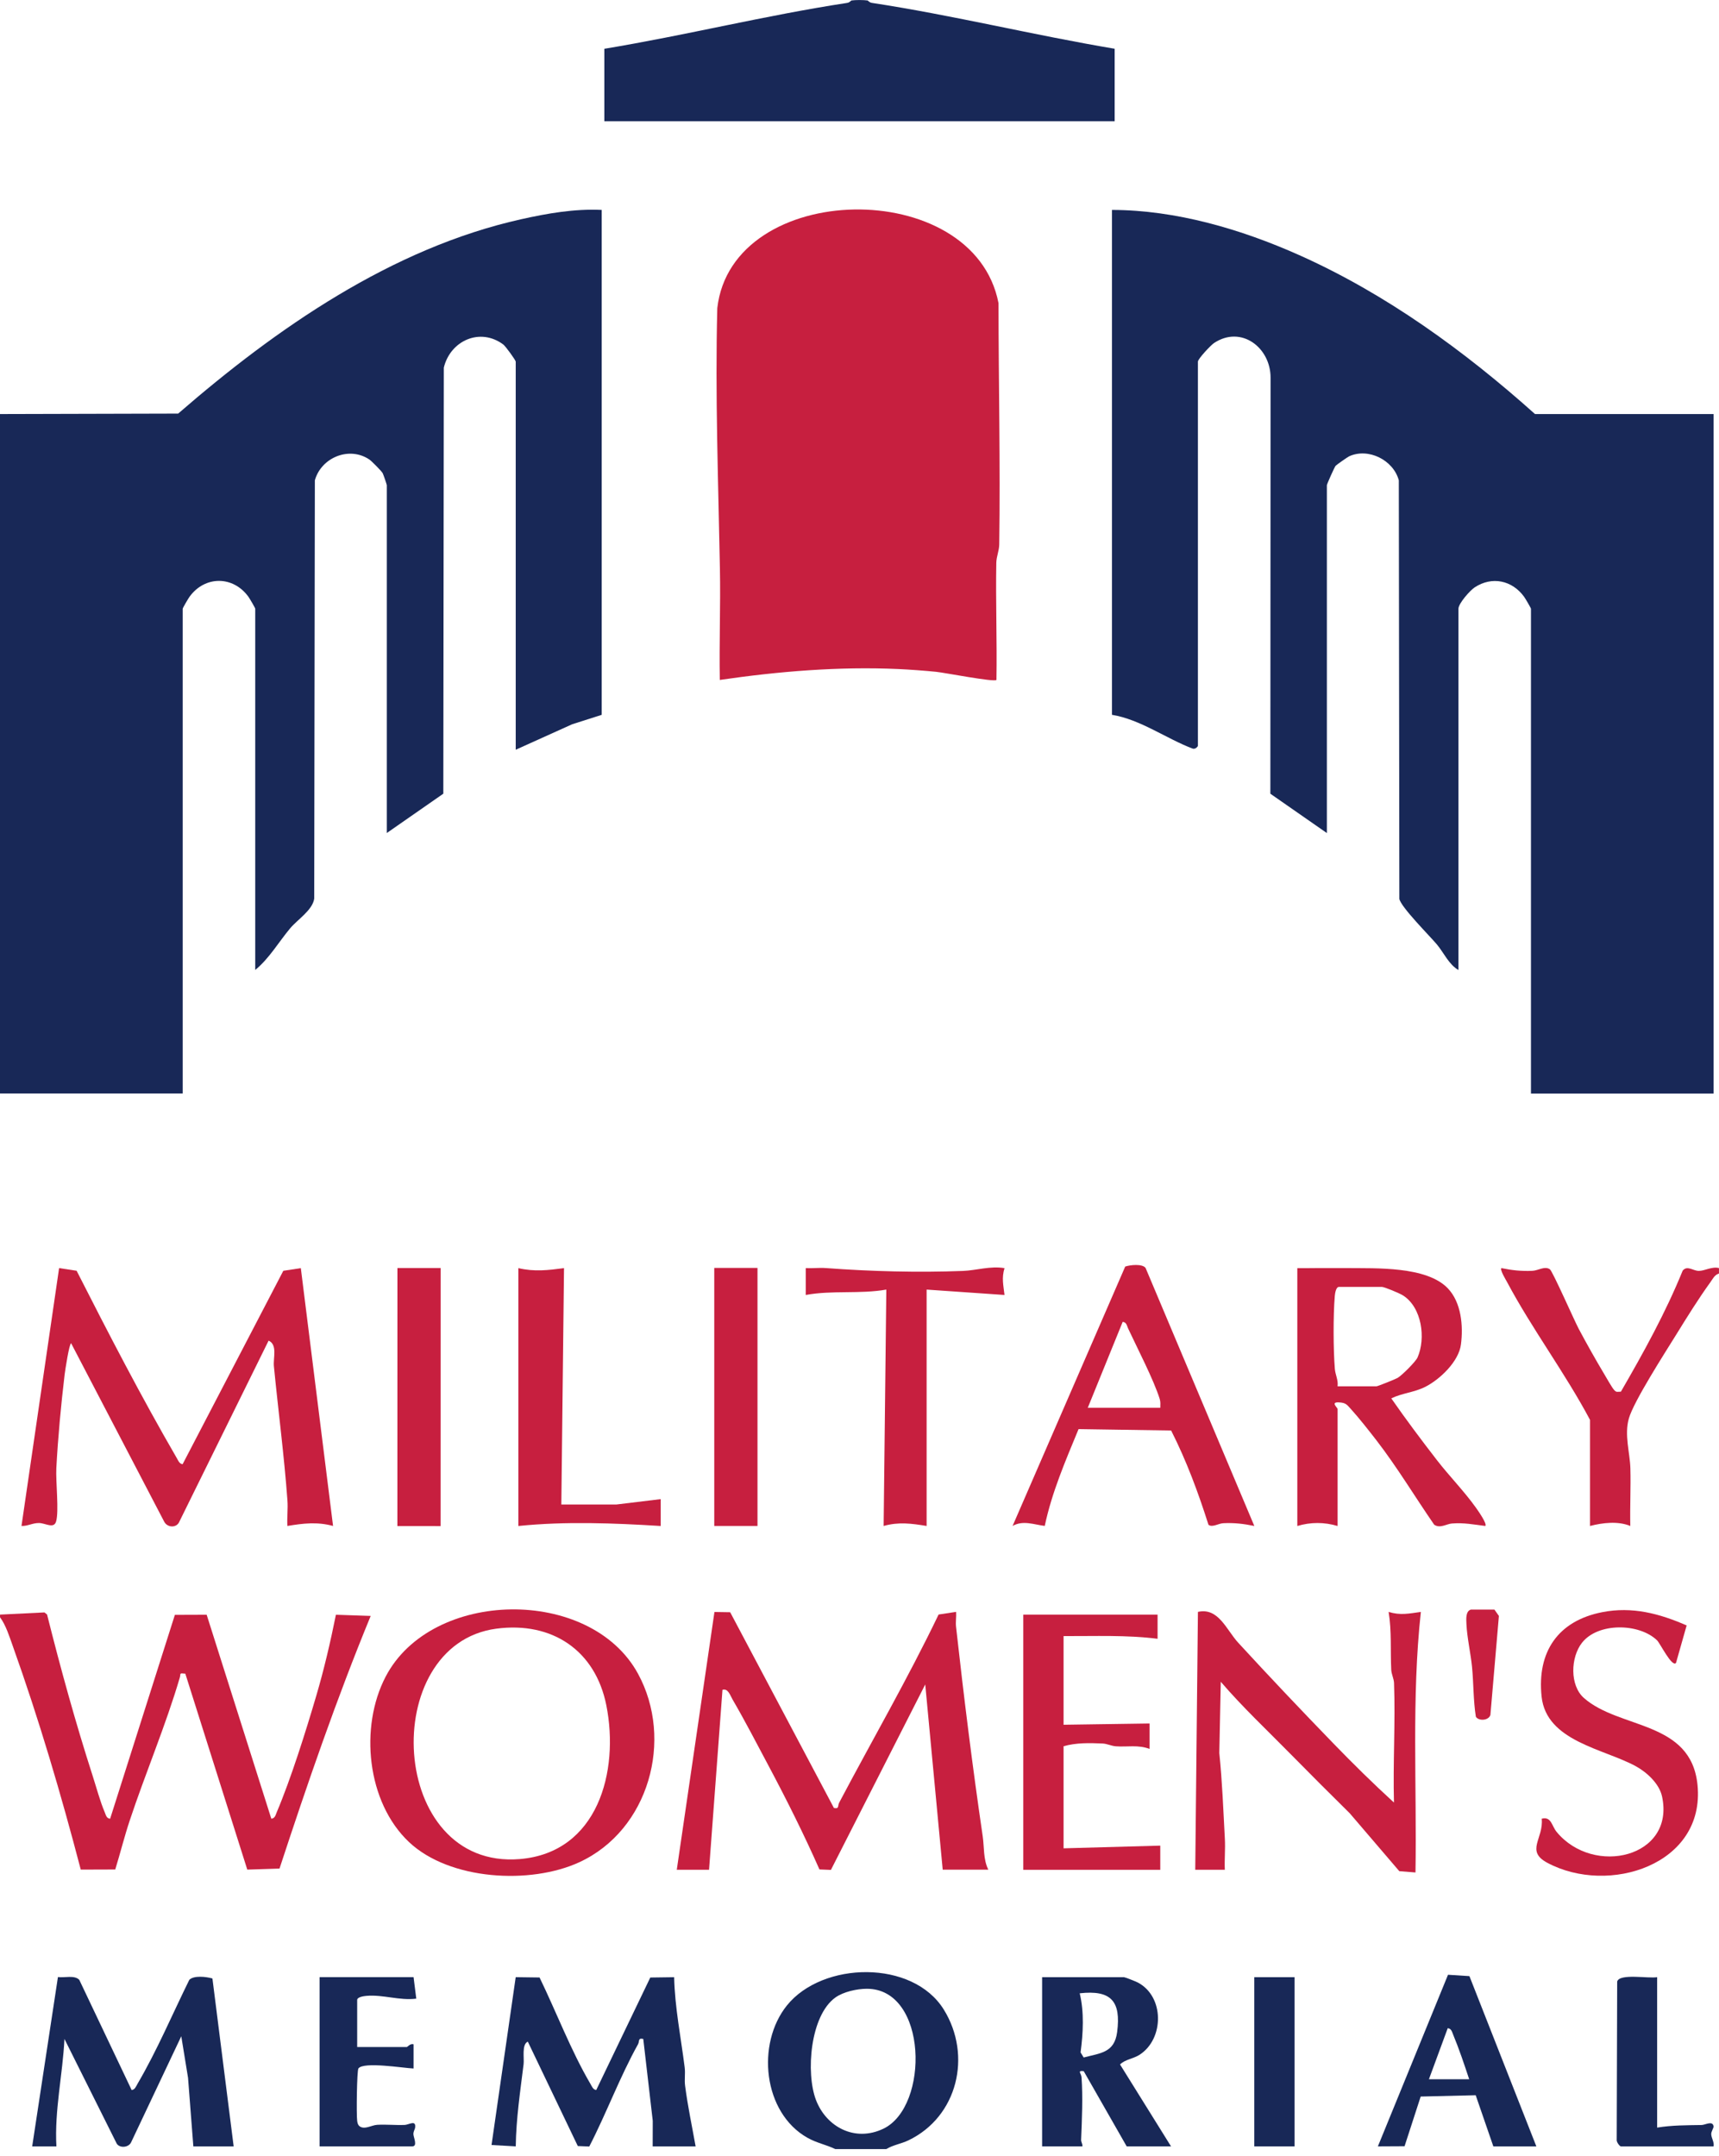<?xml version="1.0" encoding="UTF-8"?>
<svg xmlns="http://www.w3.org/2000/svg" width="189" height="237" viewBox="0 0 189 237" fill="none">
  <g clip-path="url(#clip0_20541_13837)">
    <path d="M0 45.516L19.589 45.465C30.393 36.089 43.072 27.277 57.286 24.104C60.192 23.454 63.164 22.934 66.153 23.076V78.582L62.908 79.618L56.703 82.417V39.755C56.703 39.602 55.593 38.066 55.337 37.873C52.773 35.963 49.509 37.456 48.797 40.413L48.742 87.249L42.528 91.572V53.335C42.528 53.264 42.15 52.154 42.075 52.016C41.953 51.788 40.859 50.685 40.619 50.52C38.398 49.016 35.323 50.292 34.618 52.8L34.547 98.789C34.362 100.053 32.708 101.085 31.901 102.049C30.633 103.565 29.594 105.376 28.062 106.625V66.912C28.062 66.837 27.448 65.786 27.31 65.597C25.625 63.277 22.526 63.277 20.841 65.597C20.703 65.782 20.089 66.837 20.089 66.912V120.205H0V45.516Z" fill="#182857"></path>
    <path d="M95.385 0.047C95.421 0.051 95.586 0.276 95.85 0.315C104.796 1.677 113.632 3.863 122.554 5.359V13.332H66.445V5.363C75.368 3.89 84.203 1.681 93.149 0.319C93.413 0.28 93.578 0.055 93.614 0.051C94.039 -0.012 94.96 -0.012 95.385 0.051V0.047Z" fill="#182857"></path>
    <path d="M0 177.492L4.882 177.252L5.174 177.48C6.67 183.438 8.304 189.367 10.186 195.211C10.592 196.471 11.005 198.022 11.509 199.203C11.639 199.506 11.694 199.892 12.108 199.932L19.227 177.52L22.723 177.508L29.83 199.928C30.239 199.892 30.306 199.506 30.432 199.203C31.992 195.526 33.63 190.301 34.772 186.418C35.634 183.497 36.331 180.492 36.933 177.508L40.756 177.638C37.008 186.737 33.795 196.073 30.732 205.409L27.188 205.523L20.376 183.985C19.648 183.91 19.9 183.961 19.77 184.406C18.25 189.6 15.974 194.963 14.254 200.152C13.671 201.908 13.218 203.743 12.671 205.511L8.879 205.523C6.717 197.246 4.284 189.009 1.41 180.957C1.047 179.941 0.642 178.638 0.004 177.787V177.492H0Z" fill="#C71F3F"></path>
    <path d="M97.45 236.246H91.839C90.811 235.75 89.835 235.593 88.791 235.01C83.885 232.258 83.129 224.666 86.523 220.453C90.433 215.599 100.359 215.394 103.773 220.918C106.888 225.958 105.297 232.687 99.879 235.286C99.091 235.664 98.162 235.802 97.446 236.246H97.45ZM95.288 218.623C94.225 218.626 92.729 218.953 91.855 219.579C89.067 221.568 88.582 227.879 89.713 230.844C90.843 233.809 93.993 235.51 97.127 234.006C102.206 231.569 102.013 218.595 95.288 218.623Z" fill="#182857"></path>
    <path d="M188.993 139.996C188.497 140.157 188.32 140.586 188.044 140.964C186.749 142.756 185.481 144.795 184.316 146.681C183.079 148.678 179.638 154.017 179.091 155.922C178.571 157.73 179.209 159.71 179.256 161.392C179.315 163.506 179.201 165.632 179.248 167.747C177.894 167.191 176.224 167.388 174.818 167.747V156.084C172.102 150.965 168.42 146.051 165.719 140.972C165.562 140.677 164.884 139.582 165.077 139.401C166.247 139.641 167.27 139.755 168.479 139.7C169.117 139.673 169.838 139.141 170.405 139.531C170.704 139.74 173.078 145.138 173.586 146.095C174.425 147.67 175.437 149.473 176.354 151.005C176.61 151.434 177.212 152.505 177.464 152.792C177.732 153.099 177.835 152.981 178.213 152.985C180.709 148.678 183.123 144.311 185.005 139.684C185.501 139.062 186.143 139.704 186.78 139.708C187.418 139.712 188.229 139.196 188.997 139.397V139.988L188.993 139.996Z" fill="#C71F3F"></path>
    <path d="M188.407 45.517V120.214H168.326V66.921C168.326 66.846 167.712 65.794 167.574 65.605C166.259 63.794 164.042 63.314 162.136 64.57C161.612 64.916 160.352 66.346 160.352 66.921V106.633C159.297 106.027 158.75 104.743 157.99 103.83C157.23 102.917 154.013 99.707 153.856 98.81L153.797 52.809C153.206 50.572 150.438 49.186 148.324 50.167C148.166 50.238 146.942 51.1 146.851 51.202C146.725 51.34 145.886 53.222 145.886 53.34V91.577L139.673 87.253L139.697 41.516C139.697 38.205 136.472 35.736 133.491 37.701C133.129 37.937 131.708 39.449 131.708 39.756V81.977C131.708 82.056 131.428 82.406 131.109 82.284C128.274 81.217 125.364 79.079 122.258 78.579V23.077C129.294 23.089 136.46 25.195 142.839 28.042C152.379 32.299 161.03 38.587 168.771 45.517H188.411H188.407Z" fill="#182857"></path>
    <path d="M109.557 74.745C109.305 75.008 103.859 73.945 102.918 73.851C101.698 73.729 100.012 73.603 98.792 73.548C92.208 73.252 85.633 73.8 79.14 74.745C79.069 70.662 79.231 66.563 79.152 62.476C78.975 52.99 78.62 43.41 78.864 33.874C80.475 19.747 107.068 19.266 109.785 33.327C109.789 42.154 109.994 51.014 109.864 59.849C109.852 60.566 109.553 61.172 109.541 61.889C109.466 66.173 109.628 70.469 109.557 74.749V74.745Z" fill="#C71F3F"></path>
    <path d="M103.65 205.541L101.728 185.169L91.357 205.557L90.097 205.505C88.396 201.659 86.49 197.843 84.506 194.118C83.246 191.756 81.895 189.138 80.556 186.846C80.281 186.377 80.056 185.57 79.434 185.759L77.958 205.541H74.41L78.552 177.203L80.281 177.231L91.688 198.749C92.29 198.879 92.085 198.505 92.266 198.162C95.905 191.272 99.818 184.515 103.197 177.483L105.122 177.191C105.158 177.727 105.055 178.29 105.114 178.822C105.969 186.511 106.922 194.205 108.048 201.867C108.221 203.049 108.095 204.383 108.662 205.533H103.642L103.65 205.541Z" fill="#C71F3F"></path>
    <path d="M20.078 160.958L31.15 139.696L33.075 139.404L36.619 167.746C34.879 167.273 33.343 167.459 31.599 167.746C31.544 166.821 31.674 165.86 31.603 164.935C31.244 160.029 30.595 155.103 30.114 150.185C30.024 149.264 30.532 147.819 29.532 147.374L19.731 167.25C19.448 167.986 18.408 167.966 18.05 167.27L7.824 147.669C7.612 147.677 7.163 150.638 7.108 151.091C6.706 154.457 6.372 158.044 6.194 161.395C6.116 162.864 6.505 166.163 6.163 167.27C5.911 168.085 4.993 167.427 4.281 167.423C3.568 167.419 3.037 167.774 2.363 167.746L6.498 139.4L8.423 139.692C11.951 146.626 15.53 153.548 19.432 160.277C19.586 160.544 19.723 160.93 20.078 160.954V160.958Z" fill="#C71F3F"></path>
    <path d="M44.974 202.499C40.324 198.12 39.505 189.852 42.403 184.308C47.443 174.649 64.897 174.374 70.142 183.981C74.107 191.242 71.343 201.188 63.696 204.712C58.326 207.188 49.443 206.704 44.974 202.499ZM54.558 179.04C41.513 180.788 42.663 205.558 57.148 204.365C65.74 203.656 68.11 194.718 66.665 187.462C65.46 181.422 60.696 178.221 54.558 179.04Z" fill="#C71F3F"></path>
    <path d="M142.633 139.405C143.664 139.421 144.704 139.385 145.739 139.397C146.539 139.405 147.307 139.389 148.09 139.397C151.268 139.432 156.831 139.18 159.174 141.614C160.666 143.161 160.895 145.744 160.627 147.799C160.387 149.666 158.327 151.631 156.713 152.45C155.485 153.072 154.181 153.131 152.969 153.721C154.575 156.029 156.268 158.293 157.989 160.513C159.351 162.27 160.954 163.896 162.249 165.703C162.474 166.018 163.545 167.526 163.304 167.747C162.017 167.589 160.969 167.372 159.639 167.475C159.036 167.522 158.331 168.05 157.686 167.609C155.563 164.534 153.61 161.277 151.327 158.32C150.523 157.285 149.401 155.852 148.539 154.907C148.078 154.399 147.972 154.202 147.216 154.162C146.24 154.111 147.066 154.729 147.066 154.907V167.75C145.598 167.313 144.101 167.313 142.637 167.75V139.405H142.633ZM147.062 152.394H151.346C151.472 152.394 153.421 151.615 153.669 151.469C154.138 151.194 155.654 149.686 155.855 149.225C156.784 147.106 156.331 143.716 154.252 142.401C153.894 142.173 152.213 141.468 151.937 141.468H147.212C146.885 141.468 146.779 142.185 146.755 142.488C146.578 144.63 146.59 148.331 146.763 150.477C146.814 151.123 147.157 151.725 147.062 152.391V152.394Z" fill="#C71F3F"></path>
    <path d="M153.263 198.16C153.145 193.79 153.428 189.384 153.271 185.017C153.251 184.517 152.987 184.056 152.964 183.552C152.861 181.422 153.023 179.316 152.676 177.197C153.987 177.595 154.909 177.374 156.22 177.197C155.188 186.663 155.787 196.29 155.629 205.838L153.85 205.696L148.404 199.334C146.227 197.184 144.01 194.971 141.915 192.841C139.32 190.199 136.627 187.679 134.221 184.875L134.06 192.711C134.383 195.821 134.501 199.023 134.67 202.137C134.733 203.263 134.615 204.413 134.666 205.539H131.414L131.709 177.193C133.966 176.681 134.836 179.166 136.143 180.587C139.565 184.312 143.104 188.045 146.616 191.667C148.766 193.884 150.983 196.073 153.267 198.156L153.263 198.16Z" fill="#C71F3F"></path>
    <path d="M137.906 167.746C136.736 167.51 135.713 167.384 134.504 167.443C133.953 167.471 133.303 167.939 132.87 167.62C131.744 164.069 130.448 160.58 128.763 157.253L118.585 157.1C117.152 160.576 115.651 164.037 114.868 167.742C113.667 167.597 112.498 167.093 111.332 167.742L123.715 139.231C124.282 139.039 125.617 138.909 125.956 139.389L137.906 167.738V167.746ZM127.57 154.757C127.578 154.43 127.609 154.107 127.507 153.784C126.865 151.717 125.022 148.154 124.034 146.039C123.9 145.752 123.865 145.342 123.436 145.311L119.597 154.757H127.57Z" fill="#C71F3F"></path>
    <path d="M71.761 235.951L71.769 233.14L70.726 224.139C70.116 224.001 70.332 224.395 70.147 224.725C68.171 228.261 66.659 232.344 64.788 235.963L63.528 235.912L58.032 224.434C57.343 224.737 57.65 226.245 57.567 226.919C57.197 229.919 56.748 232.907 56.705 235.947L54.043 235.797L56.701 217.347L59.323 217.382C61.162 221.17 62.784 225.446 64.91 229.068C65.068 229.332 65.198 229.722 65.556 229.75L71.498 217.386L74.12 217.351C74.195 220.666 74.864 223.969 75.278 227.265C75.364 227.938 75.234 228.616 75.325 229.285C75.612 231.51 76.089 233.746 76.482 235.951H71.757H71.761Z" fill="#182857"></path>
    <path d="M21.258 235.951L20.675 228.415L19.931 223.843L14.43 235.471C14.186 236.073 13.186 236.179 12.839 235.656L7.087 224.139C6.89 228.072 5.984 231.982 6.201 235.951H3.539L6.37 217.335C7.098 217.437 8.185 217.091 8.717 217.642L14.473 229.753C14.832 229.726 14.966 229.34 15.119 229.072C17.269 225.406 18.934 221.449 20.813 217.642C21.301 217.138 22.671 217.291 23.356 217.492L25.691 235.955H21.262L21.258 235.951Z" fill="#182857"></path>
    <path d="M185.442 178.685L184.273 182.804C183.832 183.328 182.52 180.634 182.186 180.315C180.205 178.418 175.693 178.343 173.933 180.591C172.681 182.19 172.574 185.265 174.145 186.655C178.067 190.12 185.942 189.112 186.639 196.234C187.493 205.007 176.854 208.377 170.125 204.775C167.684 203.468 169.739 202.117 169.507 199.928C170.574 199.66 170.586 200.696 171.153 201.385C175.224 206.306 184.194 204.18 182.737 197.479C182.434 196.081 181.083 194.833 179.855 194.159C176.335 192.234 170.015 191.423 169.495 186.505C168.976 181.571 171.31 178.166 176.177 177.221C179.453 176.583 182.442 177.37 185.442 178.681V178.685Z" fill="#C71F3F"></path>
    <path d="M127.273 177.491V180.149C123.848 179.716 120.391 179.869 116.937 179.854V189.599L126.391 189.461V192.257C125.155 191.78 123.946 192.06 122.69 191.969C122.182 191.934 121.721 191.682 121.225 191.662C119.796 191.599 118.304 191.564 116.937 191.965V203.183L127.569 202.888V205.545H112.508V177.495H127.273V177.491Z" fill="#C71F3F"></path>
    <path d="M128.753 235.95H123.878L119.153 227.681C118.393 227.595 118.882 227.906 118.913 228.355C119.067 230.493 118.957 233.025 118.866 235.218C118.854 235.466 119.043 235.698 119.008 235.95H114.578V217.35H123.587C123.689 217.35 124.851 217.806 125.079 217.924C128.044 219.464 128.005 224.114 125.312 225.866C124.591 226.335 123.717 226.374 123.146 226.945L128.753 235.95ZM118.712 219.121C119.212 221.189 119.09 223.512 118.807 225.618L119.146 226.177C121.008 225.685 122.528 225.665 122.827 223.382C123.268 219.988 122.166 218.732 118.712 219.121Z" fill="#182857"></path>
    <path d="M110.443 139.405C110.112 140.499 110.321 141.263 110.443 142.354L101.879 141.763V167.746C100.221 167.475 98.811 167.282 97.154 167.746L97.449 141.763C94.512 142.275 91.519 141.818 88.59 142.354V139.401C89.322 139.44 90.074 139.342 90.811 139.397C95.748 139.763 100.894 139.905 105.879 139.712C107.32 139.657 108.891 139.141 110.443 139.405Z" fill="#C71F3F"></path>
    <path d="M62.012 139.404L61.717 165.387H67.777L72.644 164.797V167.75C67.458 167.431 62.197 167.222 56.992 167.75V139.404C58.776 139.818 60.237 139.633 62.012 139.404Z" fill="#C71F3F"></path>
    <path d="M164.19 235.951L162.249 230.325L156.201 230.47L154.429 235.932L151.496 235.947L159.206 217.083L161.56 217.233L168.919 235.951H164.194H164.19ZM161.533 228.568C160.997 226.95 160.43 225.253 159.777 223.682C159.651 223.379 159.584 222.993 159.174 222.958L157.107 228.568H161.537H161.533Z" fill="#182857"></path>
    <path d="M43.696 139.393L43.691 167.758L48.444 167.759L48.449 139.393L43.696 139.393Z" fill="#C71F3F"></path>
    <path d="M78.531 139.381V167.746H83.284V139.381H78.531Z" fill="#C71F3F"></path>
    <path d="M45.472 217.351L45.768 219.709C43.917 219.941 42.13 219.245 40.291 219.402C39.988 219.43 39.271 219.528 39.271 219.859V225.025H44.736C44.795 225.025 45.122 224.599 45.472 224.729V227.387C44.35 227.344 39.992 226.608 39.409 227.379C39.236 227.608 39.176 232.502 39.271 233.148C39.306 233.388 39.346 233.596 39.554 233.75C40.11 234.136 40.846 233.612 41.484 233.577C42.468 233.526 43.468 233.624 44.457 233.596C44.972 233.581 45.756 232.986 45.642 233.892C45.618 234.077 45.445 234.293 45.453 234.616C45.461 234.939 45.949 235.947 45.327 235.947H35.137V217.347H45.472V217.351Z" fill="#182857"></path>
    <path d="M182.199 217.35V233.884C183.841 233.616 185.424 233.628 187.086 233.6C187.495 233.592 188.299 233.084 188.401 233.742C188.428 233.927 188.125 234.317 188.145 234.624C188.173 235.065 188.488 235.467 188.405 235.951H178.215C178.085 235.951 177.707 235.463 177.754 235.211L177.805 217.827C178.069 216.909 181.251 217.52 182.199 217.347V217.35Z" fill="#182857"></path>
    <path d="M142.336 217.35H137.906V235.95H142.336V217.35Z" fill="#182857"></path>
    <path d="M161.72 176.937H164.307L164.8 177.637L163.866 188.524C163.67 189.15 162.579 189.213 162.268 188.721C161.984 186.961 162.02 185.016 161.846 183.24C161.701 181.768 161.295 179.988 161.232 178.535C161.209 177.988 161.126 177.11 161.728 176.937H161.72Z" fill="#C71F3F"></path>
  </g>
  <defs>
    <clipPath id="clip0_20541_13837">
      <rect width="188.997" height="236.246" fill="white"></rect>
    </clipPath>
  </defs>
</svg>
